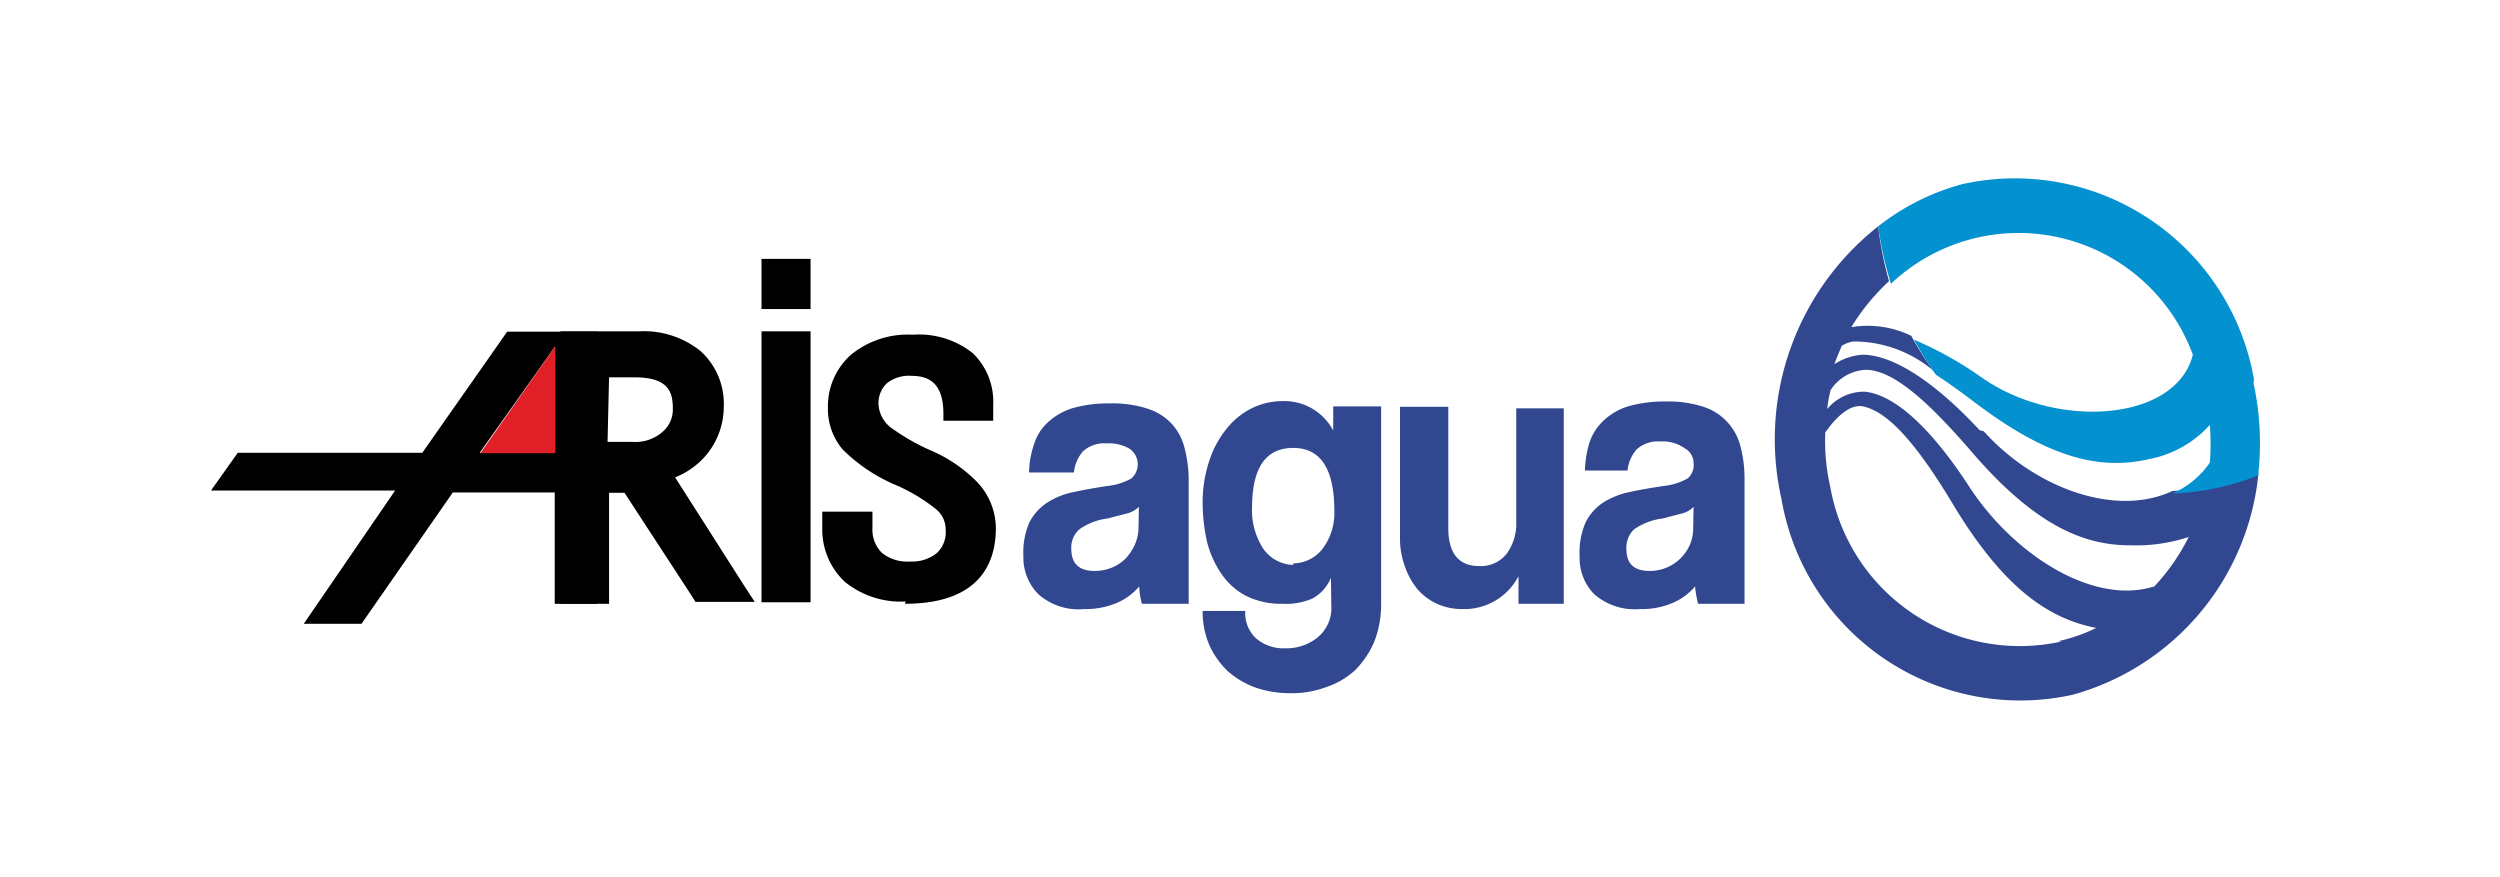 <svg xmlns="http://www.w3.org/2000/svg" id="Layer_1" data-name="Layer 1" viewBox="0 0 66.25 23.25"><defs><style>.cls-1{fill:#e11f26;}.cls-2{fill:#314790;}.cls-3{fill:#0491d0;}</style></defs><title>aris_arisagua</title><rect x="20.18" y="8.78" width="1.3" height="7.18"></rect><rect x="20.18" y="6.86" width="1.3" height="1.33"></rect><path d="M24,15.94a2.36,2.36,0,0,1-1.61-.52A1.9,1.9,0,0,1,21.79,14v-.44h1.33v.43a.86.86,0,0,0,.25.66,1.07,1.07,0,0,0,.75.23,1.05,1.05,0,0,0,.69-.21.75.75,0,0,0,.25-.63.69.69,0,0,0-.26-.55,4.59,4.59,0,0,0-1.07-.64,4.45,4.45,0,0,1-1.4-.94,1.66,1.66,0,0,1-.39-1.1,1.83,1.83,0,0,1,.6-1.4,2.38,2.38,0,0,1,1.65-.54,2.29,2.29,0,0,1,1.59.49,1.78,1.78,0,0,1,.54,1.35v.44H25v-.19c0-.87-.45-1-.85-1a.94.94,0,0,0-.64.19.72.72,0,0,0-.23.55.83.83,0,0,0,.37.66,5.67,5.67,0,0,0,1,.57,3.84,3.84,0,0,1,1.24.84A1.79,1.79,0,0,1,26.39,14c0,.91-.42,2-2.41,2"></path><path d="M16.14,10h.69c.91,0,1,.42,1,.83a.77.77,0,0,1-.28.62,1.08,1.08,0,0,1-.78.26h-.67Zm1.75,2.65a2.08,2.08,0,0,0,.84-.61,2,2,0,0,0,.45-1.26,1.88,1.88,0,0,0-.62-1.48,2.39,2.39,0,0,0-1.62-.52H14.85V16h1.29V13.06h.41l1.8,2.76.08.13H20l-.28-.43Z"></path><path d="M14.71,9.18V12h-2Zm-1.27-.39L11.19,12H6.3l-.71,1h4.88L8.05,16.53H9.58L12,13.05h2.7V16h1.12V8.79Z"></path><polygon class="cls-1" points="14.71 9.18 14.71 12.01 12.73 12.01 14.71 9.18"></polygon><path class="cls-2" d="M30.18,13.43a.68.68,0,0,1-.29.17l-.54.14a1.63,1.63,0,0,0-.75.29.64.64,0,0,0-.21.52c0,.39.21.58.62.58a1.22,1.22,0,0,0,.46-.09,1.13,1.13,0,0,0,.36-.24,1.41,1.41,0,0,0,.24-.36,1.13,1.13,0,0,0,.1-.44ZM30.26,16a2,2,0,0,1-.07-.46,1.62,1.62,0,0,1-.6.44,2.13,2.13,0,0,1-.86.16,1.6,1.6,0,0,1-1.22-.4,1.38,1.38,0,0,1-.39-1,2,2,0,0,1,.16-.9,1.39,1.39,0,0,1,.47-.52,2,2,0,0,1,.7-.28c.27-.06.56-.11.88-.16a1.65,1.65,0,0,0,.65-.2.5.5,0,0,0-.05-.79,1.07,1.07,0,0,0-.6-.14.83.83,0,0,0-.63.21,1,1,0,0,0-.24.56H27.27a2.44,2.44,0,0,1,.13-.74,1.3,1.3,0,0,1,.36-.58,1.72,1.72,0,0,1,.65-.38,3.47,3.47,0,0,1,1-.13,3,3,0,0,1,1,.14,1.49,1.49,0,0,1,.64.4,1.46,1.46,0,0,1,.34.64,3.34,3.34,0,0,1,.11.87V16Z"></path><path class="cls-2" d="M34.27,14.93a1,1,0,0,0,.78-.39,1.57,1.57,0,0,0,.31-1c0-1.11-.36-1.67-1.09-1.67s-1.09.53-1.09,1.58a1.85,1.85,0,0,0,.31,1.11,1,1,0,0,0,.78.41m1,.34a1.09,1.09,0,0,1-.49.55A1.72,1.72,0,0,1,34,16a2.07,2.07,0,0,1-1-.22,1.79,1.79,0,0,1-.65-.6,2.61,2.61,0,0,1-.37-.85,4.79,4.79,0,0,1-.11-1,3.48,3.48,0,0,1,.17-1.1,2.64,2.64,0,0,1,.45-.85,2,2,0,0,1,.66-.55,1.82,1.82,0,0,1,.83-.2,1.46,1.46,0,0,1,1.35.78v-.64h1.27V16a2.71,2.71,0,0,1-.18,1,2.42,2.42,0,0,1-.51.76,2.12,2.12,0,0,1-.77.45,2.61,2.61,0,0,1-.94.16,2.83,2.83,0,0,1-.93-.15,2.27,2.27,0,0,1-.74-.44,2.2,2.2,0,0,1-.48-.68,2.24,2.24,0,0,1-.18-.91H33a.91.91,0,0,0,.29.73,1.12,1.12,0,0,0,.77.26,1.31,1.31,0,0,0,.87-.3,1,1,0,0,0,.35-.82Z"></path><path class="cls-2" d="M40.24,16v-.73a1.62,1.62,0,0,1-1.5.87,1.59,1.59,0,0,1-.66-.14,1.52,1.52,0,0,1-.52-.39,1.93,1.93,0,0,1-.33-.6,2.13,2.13,0,0,1-.13-.78V10.78h1.28V14c0,.65.27,1,.81,1a.87.87,0,0,0,.74-.33,1.36,1.36,0,0,0,.25-.85v-3h1.26V16Z"></path><path class="cls-2" d="M44.88,13.43a.64.64,0,0,1-.28.17l-.54.14a1.68,1.68,0,0,0-.76.29.67.67,0,0,0-.2.52c0,.39.2.58.62.58a1.15,1.15,0,0,0,.81-.33,1.23,1.23,0,0,0,.25-.36,1.12,1.12,0,0,0,.09-.44ZM45,16a2.73,2.73,0,0,1-.08-.46,1.62,1.62,0,0,1-.6.44,2.06,2.06,0,0,1-.86.16,1.63,1.63,0,0,1-1.22-.4,1.37,1.37,0,0,1-.38-1,2,2,0,0,1,.16-.9,1.37,1.37,0,0,1,.46-.52,2.1,2.1,0,0,1,.7-.28c.27-.06.57-.11.89-.16a1.65,1.65,0,0,0,.65-.2.46.46,0,0,0,.16-.4.44.44,0,0,0-.22-.39A1,1,0,0,0,44,11.7a.83.83,0,0,0-.63.21,1,1,0,0,0-.24.56H42a2.79,2.79,0,0,1,.12-.74,1.41,1.41,0,0,1,.37-.58,1.65,1.65,0,0,1,.65-.38,3.42,3.42,0,0,1,1-.13,3,3,0,0,1,1,.14,1.46,1.46,0,0,1,.63.4,1.47,1.47,0,0,1,.35.64,3.34,3.34,0,0,1,.11.87V16Z"></path><path class="cls-2" d="M57.05,15.55c-1.58.48-3.68-.83-4.87-2.66-.93-1.43-1.91-2.42-2.76-2.51a1.27,1.27,0,0,0-1,.46,4,4,0,0,1,.09-.5,1.18,1.18,0,0,1,.93-.54c.74,0,1.68.87,2.78,2.14,1.61,1.88,2.91,2.52,4.24,2.51A4.42,4.42,0,0,0,58,14.23a5.49,5.49,0,0,1-.92,1.32M54.63,17a5.1,5.1,0,0,1-6.13-4.11,5.37,5.37,0,0,1-.13-1.43c.28-.4.65-.76,1-.69.73.15,1.53,1.17,2.4,2.62,1.3,2.15,2.48,3,3.78,3.25h0a4.39,4.39,0,0,1-1,.35m-2.09-5.59c-1.15-1.24-2.27-2-3.11-2a1.59,1.59,0,0,0-.74.25c.06-.16.13-.33.2-.49a.92.92,0,0,1,.29-.11,3.26,3.26,0,0,1,2.13.77,7.92,7.92,0,0,1-.58-.92,2.64,2.64,0,0,0-1.59-.23,5.72,5.72,0,0,1,1-1.22A9.57,9.57,0,0,1,49.77,6a7.18,7.18,0,0,0-2.56,7.23,6.42,6.42,0,0,0,7.72,5.18,6.76,6.76,0,0,0,4.92-5.88,6.92,6.92,0,0,1-2.28.48c-1.48.7-3.62-.05-5-1.58"></path><path class="cls-3" d="M59.73,10.05A6.43,6.43,0,0,0,52,4.88,6.21,6.21,0,0,0,49.77,6a9.57,9.57,0,0,0,.34,1.52,4.92,4.92,0,0,1,8,1.88c-.44,1.77-3.61,2-5.6.6a9.73,9.73,0,0,0-1.79-1,9,9,0,0,0,.58.93c.31.2.64.44,1,.71,1.94,1.48,3.33,1.83,4.63,1.53a2.88,2.88,0,0,0,1.63-.91,6.15,6.15,0,0,1,0,1,2.33,2.33,0,0,1-1,.82,6.92,6.92,0,0,0,2.28-.48,7.48,7.48,0,0,0-.12-2.44"></path></svg>